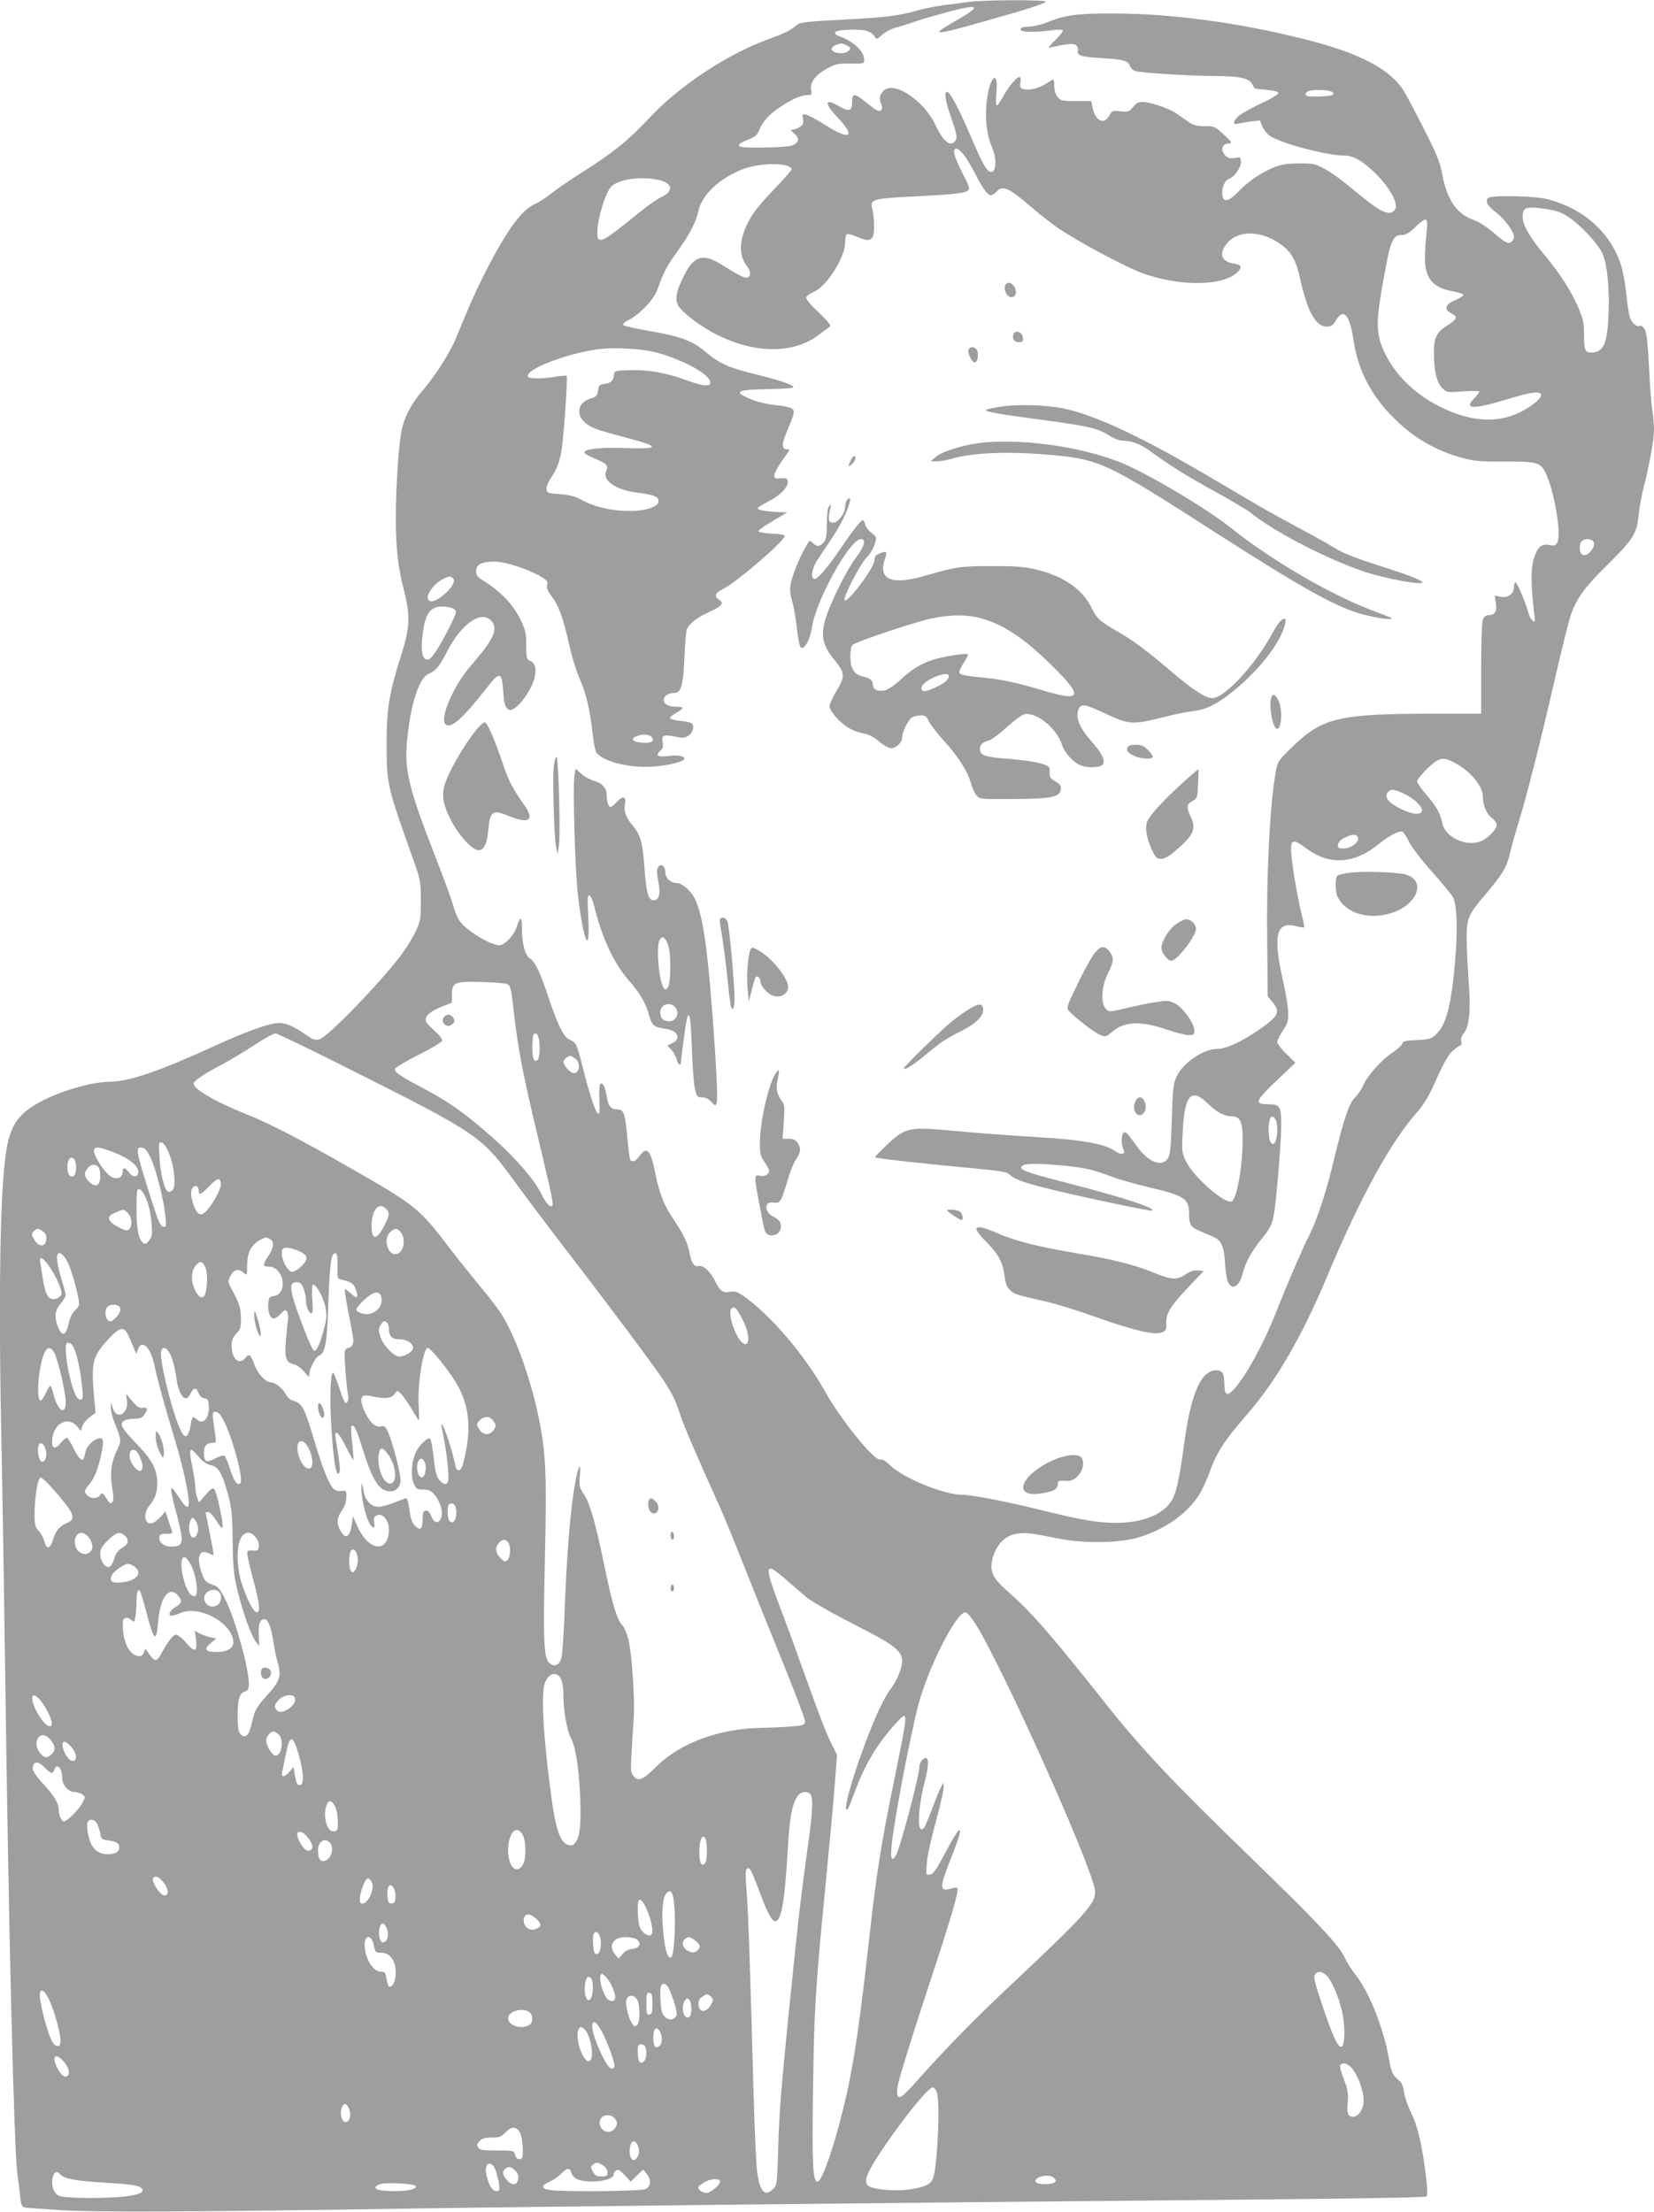 <?xml version="1.0" standalone="no"?>
<!DOCTYPE svg PUBLIC "-//W3C//DTD SVG 20010904//EN"
 "http://www.w3.org/TR/2001/REC-SVG-20010904/DTD/svg10.dtd">
<svg version="1.0" xmlns="http://www.w3.org/2000/svg"
 width="957pt" height="1280pt" viewBox="0 0 957 1280"
 preserveAspectRatio="xMidYMid meet">
<g transform="translate(0,1280) scale(0.1,-0.1)"
fill="#9e9e9e" stroke="none">
<path d="M5605 12789 c-33 -5 -98 -13 -145 -19 -47 -6 -114 -20 -150 -30 -111
-32 -187 -41 -438 -54 -220 -12 -244 -15 -265 -33 -29 -27 -70 -47 -159 -79
-240 -87 -520 -272 -694 -460 -114 -123 -208 -199 -384 -310 -68 -43 -149 -98
-178 -122 -30 -24 -74 -53 -97 -63 -76 -34 -156 -142 -276 -373 -62 -121 -94
-191 -179 -399 -37 -90 -123 -224 -199 -312 -63 -73 -107 -160 -120 -240 -16
-91 -31 -333 -31 -490 0 -173 13 -289 47 -420 38 -147 35 -219 -16 -377 -69
-217 -84 -308 -84 -508 0 -238 2 -247 149 -660 47 -131 49 -138 49 -250 0
-106 -2 -120 -29 -178 -16 -35 -52 -94 -80 -132 -123 -165 -431 -483 -479
-495 -21 -6 -37 -1 -68 21 -72 51 -122 74 -162 74 -58 0 -195 -49 -400 -144
-293 -134 -474 -196 -581 -196 -114 -1 -309 -60 -427 -130 -103 -61 -145 -123
-169 -247 -40 -214 -51 -844 -30 -1788 5 -253 14 -820 20 -1260 20 -1490 51
-2758 71 -2900 6 -38 13 -96 16 -128 5 -48 9 -58 27 -62 11 -2 111 -9 221 -16
210 -12 804 -9 2005 10 635 10 2847 34 4749 51 699 6 1128 13 1134 19 7 7 6
47 -2 113 -21 177 -49 298 -85 368 -18 36 -37 89 -41 118 -4 29 -14 58 -22 65
-45 37 -51 48 -67 135 -32 179 -113 381 -190 480 -25 31 -54 78 -66 104 -31
70 -161 208 -546 581 -446 432 -626 623 -827 876 -323 408 -439 541 -569 655
-98 85 -116 124 -93 204 23 77 73 127 138 136 54 8 82 5 237 -27 143 -29 341
-28 453 2 151 40 292 136 362 246 18 28 44 83 59 123 45 127 86 191 226 352
166 193 311 442 455 785 193 461 369 784 522 956 45 52 71 96 116 198 42 93
69 139 93 161 19 16 39 30 45 30 5 0 7 10 4 23 -4 15 1 32 16 50 31 40 39 127
27 292 -6 77 -11 187 -12 245 -1 125 7 145 108 263 97 115 123 157 140 229 8
36 31 118 51 184 53 174 124 455 209 824 41 179 84 352 96 385 31 90 81 159
204 280 156 154 177 186 187 294 5 47 19 122 30 166 31 115 59 272 59 329 0
27 -4 77 -10 110 -5 34 -14 148 -19 254 -8 148 -14 200 -26 218 -9 14 -20 22
-25 19 -17 -11 -48 14 -59 47 -6 18 -16 79 -21 136 -6 56 -19 130 -30 165 -58
186 -212 327 -420 383 -78 21 -331 26 -350 8 -19 -19 -3 -46 47 -84 48 -36
103 -111 103 -141 0 -9 -6 -22 -14 -28 -19 -16 -37 -6 -112 59 -33 28 -81 58
-109 68 -96 33 -153 116 -180 262 -13 71 -31 116 -107 265 -50 99 -102 197
-115 218 -83 131 -263 224 -598 306 -374 92 -749 142 -1075 143 -212 1 -290
-9 -385 -49 -33 -14 -82 -26 -110 -27 -37 -1 -50 -5 -50 -16 0 -17 76 -19 183
-5 42 5 62 4 62 -3 0 -6 -21 -31 -47 -57 -32 -31 -41 -45 -28 -41 88 22 137
27 151 15 9 -7 13 -21 11 -30 -8 -30 15 -38 134 -45 132 -8 156 -15 168 -48 7
-16 20 -26 44 -30 54 -10 321 -26 457 -26 133 -1 186 -13 204 -45 6 -11 12
-22 14 -25 2 -3 33 -7 70 -10 38 -3 67 -10 69 -17 3 -7 -35 -31 -93 -58 -54
-25 -112 -57 -131 -71 -39 -30 -45 -60 -10 -50 12 4 46 9 74 13 l53 6 15 -37
c9 -20 29 -45 47 -55 73 -45 327 -111 425 -111 49 0 97 -25 164 -87 97 -90
156 -195 129 -228 -33 -39 -85 -13 -244 121 -53 45 -124 97 -159 115 -58 32
-68 34 -152 33 -69 0 -103 -6 -143 -22 -78 -32 -150 -82 -207 -141 -57 -59
-88 -65 -93 -17 -5 37 15 84 39 91 30 10 69 64 69 97 0 29 -1 30 -35 24 -27
-5 -39 -2 -55 14 -32 32 -20 70 25 70 16 1 9 11 -33 50 -51 48 -56 50 -111 50
-46 0 -66 5 -95 25 -20 14 -52 36 -72 50 -41 28 -151 65 -194 65 -27 0 -35 -6
-67 -44 -10 -11 -26 -14 -60 -10 -46 5 -49 4 -65 -25 -30 -55 -80 -32 -96 45
l-8 39 -88 0 c-80 0 -89 2 -107 24 -11 14 -19 39 -19 62 0 21 -2 39 -5 39 -3
0 -22 -11 -43 -24 -42 -28 -100 -41 -132 -31 -18 6 -21 12 -16 36 3 15 2 30
-3 33 -12 8 -65 -53 -96 -111 -16 -29 -32 -53 -37 -53 -6 0 -7 30 -3 74 13
137 -38 97 -55 -43 -13 -98 -1 -204 30 -274 28 -62 25 -142 -5 -142 -25 0 -48
42 -120 210 -62 145 -115 247 -133 253 -22 7 -13 -55 24 -157 28 -80 33 -104
24 -121 -25 -46 -70 -14 -115 82 -70 151 -251 268 -307 198 -20 -25 -22 -38
-9 -74 7 -18 6 -27 -3 -35 -11 -9 -29 1 -82 44 -72 60 -84 59 -84 -3 0 -44
-20 -49 -73 -18 -88 52 -91 20 -7 -68 104 -109 67 -130 -72 -41 -47 30 -98 57
-112 61 -24 6 -26 4 -20 -24 5 -23 1 -33 -17 -46 -13 -9 -32 -16 -42 -16 -15
0 -14 -4 9 -23 32 -28 28 -52 -13 -69 -16 -6 -89 -11 -168 -12 -112 -1 -140 2
-140 13 0 7 23 22 51 32 41 15 55 27 65 52 22 55 59 95 128 141 69 45 118 66
157 66 20 0 22 4 17 33 -7 43 29 88 101 125 44 23 62 26 129 24 74 -1 77 0 77
21 0 52 -63 110 -153 141 -10 3 -17 12 -15 19 6 17 153 22 190 6 16 -6 33 -20
39 -31 10 -18 12 -17 44 11 19 17 54 35 77 41 24 6 77 23 118 37 41 14 125 38
185 54 187 49 198 36 44 -52 -151 -86 -133 -87 151 -7 256 72 370 108 370 119
0 11 -362 10 -445 -2z m-711 -249 c31 -12 33 -26 5 -41 -30 -16 -91 -3 -87 19
2 9 14 19 28 23 14 4 26 7 27 8 1 1 13 -3 27 -9z m2821 -280 c0 -12 -16 -16
-69 -18 -84 -4 -104 2 -86 24 18 21 155 16 155 -6z m-2134 -362 c17 -24 42
-65 56 -93 43 -86 77 -135 94 -135 9 0 24 9 34 20 37 41 70 25 210 -95 50 -43
126 -102 170 -130 121 -79 375 -213 465 -246 212 -77 463 -76 547 3 33 31 28
45 -16 52 -71 11 -89 52 -49 108 60 86 196 89 313 8 64 -44 94 -94 116 -197
42 -192 91 -283 154 -283 27 0 37 6 54 35 43 74 80 35 101 -105 24 -169 93
-311 214 -438 121 -128 258 -210 421 -253 67 -18 106 -21 240 -20 183 1 207
-5 235 -60 51 -98 96 -360 71 -408 -10 -18 -17 -21 -47 -15 -46 9 -70 -13 -91
-85 -16 -56 -15 -149 3 -306 7 -54 6 -59 -8 -47 -9 7 -19 25 -23 40 -13 54
-67 182 -76 182 -5 0 -9 -11 -9 -25 0 -41 -34 -67 -76 -59 l-36 7 7 -42 c8
-48 -5 -71 -41 -71 -17 0 -28 -8 -34 -26 -6 -14 -10 -140 -10 -285 l0 -259
-272 0 c-559 -1 -647 -22 -829 -200 -73 -72 -77 -77 -88 -140 -34 -193 -54
-582 -49 -981 l3 -315 28 -33 c47 -57 35 -82 -77 -159 -102 -71 -191 -112
-244 -112 -77 0 -195 -79 -232 -156 -21 -42 -24 -67 -30 -249 -5 -167 -9 -207
-23 -229 -34 -51 -110 -23 -174 64 -61 84 -69 93 -81 86 -15 -9 -16 -71 -2
-97 16 -29 -13 -35 -47 -11 -60 43 -188 66 -458 82 -190 12 -313 21 -537 41
-194 17 -224 10 -323 -83 -42 -39 -74 -73 -71 -75 6 -7 277 -37 547 -62 183
-17 214 -22 233 -40 27 -26 80 -45 226 -81 171 -43 592 -132 597 -126 16 16
-157 73 -461 152 -253 65 -300 81 -297 99 3 20 59 25 181 15 167 -13 224 -25
328 -64 48 -19 150 -48 227 -66 208 -49 235 -66 235 -155 0 -61 10 -78 62 -99
24 -10 57 -24 75 -32 48 -20 64 -52 70 -141 2 -43 9 -92 14 -110 20 -64 68
-46 88 34 16 64 53 133 105 196 55 68 64 85 76 146 14 74 40 382 43 504 2 125
-5 137 -80 137 -77 0 -69 21 53 136 l109 104 -52 51 c-29 28 -53 59 -53 69 0
9 15 39 32 65 29 43 33 57 31 110 -1 33 -14 111 -28 173 -61 267 -42 351 71
323 26 -7 48 -10 50 -8 2 2 -5 37 -15 78 -26 101 -61 316 -61 373 0 59 16 60
89 6 131 -98 275 -91 415 23 64 52 120 81 141 74 6 -3 24 -29 38 -59 14 -29
73 -106 131 -171 58 -64 113 -132 123 -149 23 -45 28 -185 13 -361 -22 -263
-51 -375 -111 -433 -27 -26 -38 -29 -111 -33 -67 -3 -81 -6 -85 -21 -3 -10
-27 -32 -53 -49 -63 -41 -147 -134 -172 -191 -11 -25 -33 -57 -48 -71 -33 -31
-65 -125 -119 -349 -46 -193 -99 -357 -146 -449 -44 -88 -121 -267 -184 -426
-78 -200 -183 -392 -255 -468 -38 -40 -51 -31 -52 37 -1 59 -11 76 -47 76 -85
1 -144 -129 -182 -400 -27 -203 -46 -294 -67 -338 -43 -90 -166 -144 -328
-145 -109 0 -202 16 -455 79 -188 46 -385 84 -440 84 -103 0 -338 96 -413 169
-27 26 -47 38 -57 34 -33 -12 -227 226 -321 394 -121 217 -324 452 -478 557
-31 21 -46 25 -73 20 -41 -8 -57 4 -88 67 -28 54 -67 89 -93 82 -25 -6 -40 15
-52 75 -11 60 -34 107 -95 199 -55 81 -80 147 -105 271 -26 128 -48 151 -90
92 -21 -30 -44 -38 -54 -21 -3 5 -10 61 -16 124 -13 145 -20 167 -59 167 -37
0 -52 19 -62 82 -9 53 -23 78 -36 64 -5 -4 -7 -47 -5 -94 2 -76 1 -85 -12 -72
-15 16 -51 129 -86 270 -29 120 -39 141 -72 152 -34 12 -69 81 -122 239 -49
149 -79 212 -109 232 -30 19 -47 85 -47 179 0 66 -10 68 -30 5 -15 -49 -70
-107 -101 -107 -54 1 -188 83 -230 141 -12 17 -28 56 -36 86 -8 31 -51 149
-95 262 -172 441 -192 528 -169 730 23 196 69 329 120 351 41 16 64 44 107
128 81 160 195 241 254 182 43 -43 22 -100 -84 -225 -80 -94 -103 -128 -146
-216 -42 -87 -53 -155 -26 -165 36 -14 100 46 235 219 75 96 86 91 94 -41 2
-42 9 -68 20 -80 16 -15 19 -15 45 0 38 23 99 114 113 169 15 56 7 91 -23 104
-21 9 -23 16 -23 91 0 72 -4 87 -37 155 -40 81 -114 158 -204 214 -41 25 -49
35 -49 60 0 38 32 55 105 55 62 0 191 -41 265 -84 40 -24 46 -31 41 -52 -5
-17 3 -35 28 -68 40 -52 66 -127 101 -284 14 -63 40 -148 59 -190 37 -82 60
-182 76 -326 5 -48 15 -95 22 -103 42 -51 186 -87 318 -80 91 5 190 30 190 47
0 15 -39 22 -94 15 -60 -8 -76 3 -46 30 16 14 19 26 14 50 -7 40 5 46 73 32
43 -9 55 -8 77 6 27 18 36 60 15 73 -7 4 -37 10 -68 13 -31 3 -56 11 -55 16 0
6 17 19 37 30 46 25 47 35 1 35 -45 0 -74 15 -74 40 0 21 28 40 59 40 42 0 54
40 61 204 4 84 10 159 15 167 21 36 56 63 121 94 83 38 96 53 66 73 -33 22
-27 39 26 66 80 42 352 276 352 304 0 7 -26 12 -75 14 -41 2 -76 8 -77 13 -1
6 36 33 83 60 l84 50 -55 2 c-80 4 -121 13 -115 24 4 5 33 23 64 39 66 33 113
83 109 114 -3 18 -9 21 -40 18 -32 -3 -38 0 -38 15 0 17 28 65 76 131 16 21
15 22 -5 22 -26 0 -28 31 -6 84 52 124 55 135 40 149 -7 8 -44 17 -82 21 -74
7 -143 25 -193 51 -60 31 -33 40 128 43 84 1 152 6 152 11 0 14 -72 39 -218
75 -157 38 -213 64 -294 133 -72 61 -141 87 -323 118 -75 13 -142 28 -147 33
-7 7 4 18 33 32 63 33 144 119 164 177 34 97 51 130 111 213 74 103 111 173
125 239 20 94 122 190 257 242 102 40 282 38 282 -2 0 -5 -49 -60 -109 -123
-83 -87 -117 -131 -145 -187 -50 -102 -52 -187 -5 -248 23 -28 25 -60 4 -67
-14 -6 -45 9 -159 80 -99 60 -151 44 -205 -63 -46 -89 -56 -134 -41 -171 17
-42 132 -130 234 -180 219 -108 441 -107 583 2 32 23 62 46 67 50 6 4 -23 38
-67 80 -51 48 -76 79 -72 88 3 8 23 22 44 31 74 31 181 200 181 286 0 23 4 45
10 48 5 3 31 -3 56 -14 59 -26 80 -26 94 0 12 21 9 120 -5 171 -11 42 19 50
205 59 256 13 327 20 347 34 17 13 15 18 -30 107 -49 96 -59 138 -32 138 8 0
29 -19 46 -42z m-1771 -139 c83 -18 90 -65 16 -100 -24 -11 -80 -50 -125 -87
-161 -131 -206 -162 -226 -160 -18 3 -20 10 -18 58 2 69 46 211 76 246 40 46
168 66 277 43z m5143 -170 c55 -8 84 -19 124 -46 70 -47 171 -156 195 -210 27
-62 41 -199 35 -349 -7 -176 -29 -224 -101 -224 -35 0 -41 14 -41 105 0 67 -6
92 -32 153 -43 100 -108 200 -197 307 -84 100 -126 173 -126 220 0 57 19 63
143 44z m-699 -136 c-5 -43 -9 -109 -9 -148 0 -115 45 -169 156 -190 35 -6 64
-15 66 -21 2 -5 -19 -19 -47 -31 -60 -25 -67 -54 -20 -78 37 -19 31 -32 -28
-70 -63 -40 -77 -71 -75 -170 1 -100 17 -160 49 -192 25 -25 28 -25 120 -18
52 4 94 3 94 -1 0 -4 -14 -23 -32 -41 -62 -64 0 -63 215 3 117 35 161 41 173
23 11 -18 -47 -68 -122 -105 -129 -64 -282 -55 -449 26 -153 73 -269 185 -333
318 -48 102 -52 165 -18 362 50 291 61 320 118 320 21 0 43 13 76 45 69 65 77
61 66 -32z m-4477 -688 c148 -34 325 -126 331 -172 3 -20 -1 -23 -27 -23 -16
0 -66 13 -110 30 -116 43 -221 61 -326 58 -89 -3 -90 -3 -93 -30 -4 -33 -18
-45 -57 -50 -26 -3 -31 -8 -35 -38 -4 -31 -10 -37 -47 -48 -76 -24 -83 -103
-13 -149 34 -24 46 -28 253 -84 168 -45 159 -59 -35 -52 -152 5 -244 -5 -236
-28 2 -6 30 -21 62 -34 68 -28 78 -39 63 -72 -24 -53 57 -109 180 -124 97 -12
123 -23 123 -49 0 -15 -11 -26 -36 -36 -95 -40 -290 -21 -399 38 -47 26 -76
34 -135 38 -69 5 -75 7 -78 29 -2 15 10 43 32 75 24 36 40 75 51 126 15 72 42
446 33 455 -2 3 -31 0 -64 -5 -76 -13 -151 -13 -159 0 -24 39 226 137 413 160
83 10 227 3 309 -15z m5441 -1097 c23 -29 -37 -100 -65 -76 -16 13 -17 60 -1
76 16 16 53 15 66 0z m-6602 -257 c-19 -35 -90 -91 -116 -91 -60 0 -4 101 75
135 25 11 32 11 43 1 12 -11 11 -19 -2 -45z m10 -135 c18 -14 18 -17 -19 -93
-55 -110 -104 -190 -123 -197 -43 -17 -55 52 -33 181 16 90 45 123 108 123 26
0 56 -6 67 -14z m1144 -741 c20 -24 -1 -37 -55 -33 -53 3 -70 23 -33 37 36 15
74 13 88 -4z m4657 -155 c88 -50 153 -132 153 -192 0 -48 21 -98 50 -120 17
-12 30 -31 30 -43 0 -25 -54 -79 -93 -94 -86 -33 -207 25 -222 106 -10 54 -36
100 -94 166 -28 32 -51 66 -51 75 0 18 79 101 115 120 32 18 56 14 112 -18z
m-302 -174 c60 -28 110 -78 102 -100 -10 -25 -58 -19 -126 15 -68 34 -93 67
-71 94 17 21 36 19 95 -9z m-268 -253 c10 -25 -40 -63 -83 -63 -31 0 -35 3
-32 23 2 13 16 29 38 39 44 22 69 23 77 1z m-4925 -847 c23 -10 25 -19 43
-181 23 -198 56 -368 135 -695 78 -326 94 -399 86 -407 -13 -13 -35 10 -64 68
-42 85 -148 207 -281 325 -155 137 -248 204 -391 280 -157 84 -181 101 -173
120 3 8 64 44 135 80 71 35 132 72 135 80 4 11 -11 31 -47 63 -42 38 -51 51
-46 68 8 25 38 46 103 72 l48 19 0 48 c0 69 17 76 175 71 69 -2 133 -7 142
-11z m-874 -511 c697 -350 732 -374 909 -618 65 -89 192 -259 283 -377 237
-307 518 -682 577 -770 64 -96 79 -126 108 -215 22 -67 88 -221 225 -525 29
-63 87 -206 131 -317 43 -110 144 -362 224 -558 80 -196 145 -366 143 -378 -3
-20 -11 -23 -78 -28 -41 -4 -118 -7 -171 -8 -243 -3 -471 -86 -608 -221 -82
-81 -107 -92 -134 -59 -18 22 -19 34 -13 129 3 58 9 153 13 211 6 117 -10 362
-31 452 -8 32 -23 68 -35 81 -31 33 -57 118 -102 335 -54 261 -86 374 -121
424 -26 39 -28 47 -23 107 8 92 -10 57 -30 -56 -25 -153 -44 -378 -56 -674 -5
-157 -15 -302 -20 -322 -12 -46 -42 -59 -72 -30 -31 32 -35 128 -24 612 11
481 6 605 -38 815 -47 224 -136 471 -217 595 -19 30 -73 100 -119 155 -46 55
-127 156 -179 224 -174 229 -195 246 -575 463 -279 160 -472 260 -595 308
-178 71 -310 147 -310 179 0 15 55 53 155 106 50 26 137 78 195 116 58 38 113
69 123 69 10 0 220 -101 465 -225z m1057 203 c11 -32 9 -118 -3 -130 -21 -21
-32 4 -32 71 0 37 3 71 7 74 12 12 22 7 28 -15z m213 -124 c33 -23 27 -84 -8
-84 -20 0 -60 44 -60 66 0 11 26 33 40 34 3 0 16 -7 28 -16z m3660 -260 c50
-49 96 -74 137 -74 50 0 65 -30 65 -132 0 -156 -33 -341 -62 -360 -36 -21
-220 138 -264 228 -26 53 -27 60 -21 172 10 216 49 260 145 166z m392 -93 c20
-38 9 -141 -15 -141 -15 0 -25 31 -25 80 0 71 19 100 40 61z m-6402 -196 c32
-77 42 -195 19 -214 -9 -7 -20 -10 -26 -7 -20 13 -43 105 -48 195 -5 86 -5 93
12 89 12 -2 28 -25 43 -63z m-346 16 c102 -35 168 -83 168 -123 0 -31 -31 -34
-52 -5 -23 31 -38 35 -38 9 0 -47 -49 -55 -89 -14 -38 38 -84 119 -77 137 7
20 22 19 88 -4z m239 -40 c31 -64 77 -246 86 -338 6 -60 5 -65 -13 -62 -14 3
-27 29 -53 109 -109 342 -111 354 -67 348 14 -2 29 -20 47 -57z m-437 -17 c12
-32 6 -84 -10 -91 -20 -7 -34 13 -34 49 0 36 9 58 25 58 7 0 16 -7 19 -16z
m134 -36 c13 -13 16 -66 6 -92 -9 -24 -40 -19 -63 10 -25 32 -26 43 -5 72 17
24 43 29 62 10z m710 -95 c4 -26 -36 -105 -76 -152 -34 -41 -56 -37 -76 11
-22 54 -26 94 -12 113 15 21 36 12 36 -16 0 -28 11 -24 60 26 47 48 63 52 68
18z m-429 -98 c14 -35 25 -90 28 -135 5 -65 3 -78 -15 -100 -17 -21 -22 -22
-36 -11 -25 21 -36 79 -36 199 0 103 2 113 17 110 11 -2 27 -26 42 -63z m1385
-51 c22 -21 20 -36 -8 -92 -46 -91 -76 -93 -76 -6 0 93 42 141 84 98z m-1494
-24 c30 -30 25 -100 -8 -100 -8 0 -35 11 -59 25 -55 33 -56 57 -5 78 48 21 48
21 72 -3z m-492 -106 c17 -12 22 -24 20 -47 -4 -45 -44 -45 -70 -1 -17 29 -17
33 -3 48 20 20 25 20 53 0z m2066 0 c36 -36 26 -116 -16 -130 -54 -17 -85 90
-38 128 27 22 34 22 54 2z m-753 -44 c27 -15 24 -50 -10 -101 -32 -47 -32 -59
3 -59 88 0 116 -155 31 -170 -27 -5 -30 -9 -33 -47 -3 -47 11 -83 33 -83 8 0
26 12 40 28 22 23 27 25 36 12 5 -8 8 -31 5 -50 -3 -19 -8 -74 -12 -121 -8
-99 1 -124 46 -134 17 -4 43 -22 60 -43 27 -33 30 -34 30 -14 0 30 35 98 55
106 37 14 48 73 55 311 8 225 17 291 43 282 8 -3 11 -26 10 -75 -2 -71 -2 -72
25 -78 54 -11 70 -23 82 -59 16 -48 6 -55 -30 -20 -16 16 -32 26 -35 24 -2 -3
6 -59 19 -125 34 -172 35 -177 25 -196 -5 -10 -16 -18 -24 -18 -7 0 -16 -9
-20 -19 -5 -18 11 -231 20 -258 5 -16 -4 -43 -15 -43 -5 0 -21 37 -35 83 -15
45 -31 86 -35 91 -15 16 -23 -106 -16 -253 12 -243 32 -370 51 -319 4 9 -1 57
-9 107 -9 50 -16 98 -16 106 0 34 22 10 61 -66 22 -45 42 -79 44 -78 2 2 -2
46 -7 97 -6 51 -8 95 -5 98 14 14 29 -14 63 -124 59 -191 98 -252 161 -252 24
0 37 7 49 25 14 22 15 33 5 88 -16 79 -48 192 -68 235 -13 27 -20 32 -38 28
-30 -8 -61 18 -90 74 -28 55 -32 95 -11 103 7 3 31 1 52 -4 69 -16 110 -11
127 14 14 22 15 22 35 3 12 -10 39 -49 62 -87 22 -38 42 -69 44 -69 2 0 1 42
-2 94 -6 120 27 326 53 326 16 0 116 -123 162 -199 82 -135 94 -277 42 -473
-12 -45 -36 -50 -44 -10 -20 97 -71 249 -81 240 -1 -2 4 -34 12 -71 19 -94 34
-230 27 -256 -7 -28 -30 -24 -55 9 -13 18 -22 56 -29 125 -6 55 -15 104 -20
109 -12 13 -67 -40 -85 -83 -24 -56 -28 -132 -11 -174 15 -34 19 -37 56 -37
31 0 44 -6 65 -30 36 -43 52 -103 38 -135 -16 -35 -39 -31 -57 11 -10 25 -20
34 -32 32 -14 -3 -18 -14 -18 -52 0 -56 -14 -67 -44 -35 -20 22 -24 35 -36
117 -4 23 -10 42 -14 42 -4 0 -35 -11 -69 -25 -34 -14 -75 -25 -92 -25 -41 0
-77 37 -85 86 -10 59 -13 63 -14 19 -1 -48 23 -155 44 -195 20 -39 39 -39 30
-1 -5 24 -2 32 14 41 33 17 71 -26 71 -80 0 -139 -115 -130 -181 15 l-27 60
-8 -55 c-10 -62 -33 -77 -58 -38 -30 46 -30 80 0 123 18 26 28 54 28 80 1 39
0 40 -29 37 -20 -2 -37 3 -48 15 -27 31 -63 123 -110 282 -53 178 -70 212
-115 223 -20 5 -37 19 -47 37 -18 35 -61 71 -86 71 -30 0 -77 48 -95 98 -24
65 -32 71 -54 44 -37 -45 -80 -6 -80 72 0 30 7 47 28 69 24 25 27 36 26 90 -1
60 -8 82 -56 171 -20 36 -20 40 -5 72 19 38 48 45 79 17 17 -15 18 -14 18 43
0 81 27 128 90 156 21 9 19 9 41 -2z m159 -66 c62 -25 69 -47 27 -89 -19 -19
-44 -35 -56 -35 -34 0 -79 109 -54 133 11 11 40 8 83 -9z m-1333 -59 c21 -38
54 -148 68 -226 6 -31 3 -40 -20 -61 -17 -16 -31 -44 -38 -79 -16 -69 -38 -76
-61 -19 -23 59 -20 92 14 135 17 21 30 43 30 50 0 6 -11 49 -25 95 -30 101
-33 153 -8 148 10 -2 27 -21 40 -43z m-107 -26 c44 -62 82 -147 75 -169 -4
-11 -17 -23 -31 -26 -41 -10 -60 17 -74 104 -7 42 -15 89 -17 105 -8 39 12 34
47 -14z m907 -10 c13 -25 15 -93 4 -144 -9 -45 -36 -43 -60 4 -27 53 -27 111
0 145 24 31 39 30 56 -5z m569 -124 c7 -19 14 -48 14 -64 0 -39 16 -81 31 -81
9 0 10 22 6 80 -4 45 -2 82 3 85 15 10 60 -68 72 -126 9 -46 9 -66 -5 -120
-22 -88 -45 -141 -60 -136 -7 2 -35 64 -63 138 -81 215 -87 259 -37 259 18 0
28 -9 39 -35z m450 -52 c15 -57 -46 -111 -107 -95 -18 4 -35 14 -37 21 -2 7
17 32 43 57 56 52 91 58 101 17z m-1512 -59 c7 -18 -4 -42 -33 -68 -17 -15
-23 -16 -36 -6 -18 15 -20 61 -3 78 17 17 65 15 72 -4z m3606 -77 c42 -84 38
-163 -6 -126 -41 34 -84 169 -63 195 17 20 32 4 69 -69z m-2050 -44 c0 -44 17
-63 58 -63 44 0 82 -23 82 -50 0 -22 -46 -50 -81 -50 -31 0 -95 68 -109 117
-11 37 -11 45 4 68 14 21 20 24 32 14 8 -6 14 -22 14 -36z m-1521 -17 c6 -7
22 -40 35 -72 l24 -59 11 28 c7 18 17 27 27 25 31 -6 55 -53 73 -143 10 -50
44 -173 74 -275 64 -212 94 -325 111 -425 20 -116 5 -125 -54 -32 -51 79 -52
59 -5 -117 41 -158 37 -176 -36 -176 -40 0 -73 27 -67 57 3 14 12 18 41 17 24
-1 37 3 34 10 -2 6 -12 35 -22 65 l-18 55 -22 -26 c-12 -14 -32 -31 -44 -38
-51 -27 -70 46 -26 98 32 39 45 74 45 126 0 79 -27 134 -110 220 -96 100 -110
124 -84 143 10 7 37 13 60 13 33 0 46 5 58 22 23 32 20 46 -7 41 -19 -4 -33 5
-62 39 l-37 43 6 -35 c13 -79 -56 -122 -81 -50 l-12 35 0 -30 c0 -16 7 -48 15
-70 49 -126 48 -119 21 -177 -34 -71 -41 -131 -28 -218 9 -55 9 -76 0 -84 -8
-8 -14 -6 -23 7 -31 50 -35 53 -47 35 -13 -22 -52 -23 -73 -2 -21 21 -20 27 8
61 32 37 54 93 72 178 17 81 13 99 -18 90 -35 -11 -66 -44 -74 -79 -3 -17 -8
-34 -10 -38 -10 -17 -33 7 -59 62 -16 33 -33 60 -39 60 -5 0 -21 -14 -36 -32
-35 -42 -54 -31 -47 29 10 88 93 128 143 69 l23 -27 7 26 c3 14 22 38 42 53
l35 26 -9 96 c-17 198 -9 231 84 331 54 59 80 71 101 45z m-312 -78 c20 -26
42 -111 54 -208 13 -102 11 -117 -15 -107 -40 16 -101 327 -64 327 9 0 20 -6
25 -12z m-102 -48 c22 -43 65 -228 65 -282 0 -84 -46 -54 -71 45 -6 26 -14 47
-18 47 -4 0 -15 -19 -26 -42 -11 -24 -24 -43 -30 -43 -27 0 -13 192 19 269 18
44 40 46 61 6z m673 -14 c12 -24 25 -78 31 -120 13 -111 55 -162 83 -102 16
37 35 39 46 6 7 -18 19 -30 34 -32 18 -2 24 -10 26 -39 6 -71 -31 -118 -67
-85 -25 23 -29 21 -36 -21 -16 -90 -35 -98 -66 -26 -51 119 -120 410 -106 446
11 30 34 18 55 -27z m299 -363 c54 -96 125 -355 104 -376 -17 -17 -36 8 -61
85 -12 37 -26 71 -32 74 -6 4 -31 -4 -55 -17 -50 -27 -63 -20 -63 37 0 36 16
54 48 54 23 0 24 2 18 43 -20 134 -20 137 1 137 12 0 27 -14 40 -37z m1569
-18 c15 -23 15 -27 0 -51 -23 -33 -64 -30 -85 8 -14 24 -14 28 3 47 26 29 62
27 82 -4z m-1081 -138 c39 -60 44 -142 8 -135 -52 10 -88 158 -39 158 9 0 22
-10 31 -23z m-1512 -21 c12 -37 1 -78 -21 -74 -18 3 -29 65 -18 95 9 21 28 11
39 -21z m1985 -36 c47 -70 52 -165 8 -165 -42 0 -80 109 -62 180 8 33 24 28
54 -15z m-1437 -16 c32 -71 2 -105 -40 -45 -28 39 -28 91 0 91 14 0 26 -13 40
-46z m339 5 c23 -27 47 -43 70 -48 44 -9 65 -45 98 -165 22 -79 26 -115 28
-271 2 -154 6 -196 27 -285 31 -127 80 -266 107 -300 l20 -25 -3 68 c-2 65 7
86 35 87 18 0 38 -51 48 -119 6 -41 17 -99 26 -128 24 -81 14 -112 -61 -194
-43 -46 -68 -84 -75 -110 -5 -21 -15 -57 -21 -80 -12 -46 -33 -59 -57 -35 -12
12 -16 36 -17 99 0 103 9 135 40 147 21 8 25 16 25 47 0 86 -78 370 -132 478
-35 72 -47 86 -90 99 -26 9 -35 20 -50 61 -34 94 -15 145 42 115 12 -7 23 -10
25 -8 2 2 -7 57 -21 123 -13 66 -24 121 -24 123 0 1 7 2 15 2 9 0 30 -23 48
-52 25 -40 33 -47 35 -32 4 28 -36 206 -49 218 -7 8 -22 -2 -49 -34 l-39 -45
-10 28 c-6 16 -11 45 -11 65 -1 20 -7 66 -15 102 -16 73 -19 110 -7 110 4 0
23 -18 42 -41z m1311 -42 c8 -31 -4 -77 -20 -77 -19 0 -33 42 -26 77 8 42 35
42 46 0z m-2154 -144 c125 -143 137 -172 81 -196 -44 -19 -67 -47 -82 -99 -16
-52 -37 -56 -49 -8 -5 19 -19 46 -33 61 -21 22 -24 35 -24 98 0 96 19 211 35
211 7 0 40 -30 72 -67z m2327 -99 c14 -37 3 -94 -19 -94 -7 0 -16 7 -19 16 -8
21 -8 79 1 87 11 12 31 7 37 -9z m-1489 -119 c7 -33 -15 -73 -33 -61 -17 10
-24 60 -12 91 9 25 13 27 25 14 8 -8 17 -28 20 -44z m-640 -52 c25 -25 36 -62
25 -82 -23 -44 -83 -25 -95 28 -13 58 32 92 70 54z m217 0 c27 -24 22 -49 -15
-70 -23 -14 -37 -32 -46 -62 -6 -23 -19 -45 -28 -48 -23 -9 -53 33 -53 74 0
29 9 44 44 79 47 47 69 53 98 27z m758 -10 c12 -15 20 -38 18 -52 -3 -23 -7
-26 -37 -24 -33 1 -33 1 -28 -35 4 -21 20 -89 37 -152 34 -130 37 -170 15
-170 -18 0 -56 73 -86 166 -29 88 -32 213 -6 262 22 41 57 43 87 5z m1460 -28
c17 -21 14 -85 -4 -103 -12 -13 -18 -11 -40 11 -30 30 -33 62 -9 89 20 22 36
23 53 3z m-870 -105 c0 -20 -7 -45 -15 -56 -13 -16 -16 -17 -25 -4 -14 21 -12
104 2 118 18 18 38 -12 38 -58z m-961 -35 c27 -57 40 -158 22 -170 -21 -12
-48 23 -65 84 -37 131 -7 190 43 86z m-331 -1 c50 -35 13 -82 -71 -91 -59 -6
-73 3 -62 37 7 23 72 70 95 70 9 0 26 -7 38 -16z m3777 -81 c43 -38 92 -80
109 -94 36 -30 151 -95 354 -199 154 -79 202 -119 202 -170 0 -44 -31 -119
-72 -171 -19 -26 -57 -98 -83 -160 -108 -254 -203 -570 -159 -527 3 3 20 46
38 94 40 108 75 178 131 264 46 70 141 180 156 180 16 0 10 -41 -55 -361 -80
-390 -106 -556 -151 -964 -63 -561 -99 -780 -175 -1060 -51 -184 -99 -310
-120 -310 -27 0 -32 100 -26 510 6 482 14 609 71 1191 24 248 50 522 56 610
l12 159 -27 54 c-34 65 -75 173 -171 441 -40 113 -92 255 -115 315 -115 302
-113 317 25 198z m-3712 -168 c47 -184 62 -198 72 -70 12 142 62 209 114 153
27 -29 24 -47 -14 -68 -32 -18 -46 -50 -22 -50 8 0 32 7 53 16 112 47 304 -62
304 -172 0 -32 -38 -54 -94 -54 -69 0 -80 15 -37 51 l33 27 -34 7 c-18 4 -46
14 -62 22 l-29 15 7 -50 c9 -71 -8 -77 -57 -19 -21 26 -48 47 -58 47 -18 0
-44 -34 -92 -120 -20 -37 -34 -35 -65 10 -21 32 -23 33 -28 13 -8 -28 -25 -34
-55 -20 -36 19 -61 71 -67 142 -4 54 -2 66 12 71 10 4 25 -1 35 -10 17 -16 19
-15 25 21 3 21 6 61 6 89 0 50 8 71 20 57 4 -5 18 -53 33 -108z m426 101 c21
-25 9 -69 -21 -80 -50 -17 -89 42 -52 78 19 20 58 21 73 2z m4372 -178 c152
-238 670 -1391 694 -1544 12 -72 -44 -135 -480 -545 -227 -213 -391 -382 -575
-589 -77 -86 -96 -88 -87 -6 3 28 77 270 165 537 150 454 193 601 181 614 -3
2 -19 1 -35 -4 -67 -19 -69 3 -10 154 25 62 49 129 55 149 19 71 -12 33 -79
-95 -53 -100 -70 -125 -89 -127 -24 -4 -24 -3 -18 70 3 40 27 147 52 237 25
91 45 179 45 195 l-1 31 -14 -26 c-8 -14 -31 -70 -51 -125 -20 -54 -42 -105
-49 -113 -40 -42 -37 103 6 271 21 84 24 124 10 133 -14 8 -41 -23 -41 -46 0
-53 -113 -480 -137 -518 -28 -44 -34 -9 -18 110 27 194 103 582 146 754 56
218 221 545 275 545 8 0 33 -28 55 -62z m-2391 -334 c6 -14 10 -52 10 -85 0
-87 19 -198 42 -243 28 -55 47 -167 54 -331 8 -162 0 -245 -26 -277 -15 -19
-22 -21 -46 -13 -43 15 -69 92 -93 270 -45 329 -61 585 -41 657 20 70 78 82
100 22z m-3014 -116 c30 -37 63 -104 64 -130 0 -29 -27 -21 -54 15 -73 95 -82
199 -10 115z m1470 17 c15 -39 -69 -101 -101 -75 -21 18 -19 37 10 65 28 29
82 34 91 10z m-94 -212 c32 -28 18 -123 -17 -123 -19 0 -55 57 -55 87 0 23 24
53 42 53 6 0 20 -7 30 -17z m-1325 -25 c33 -36 37 -64 14 -87 -28 -28 -45 -26
-70 5 -50 64 3 140 56 82z m1441 -91 c30 -104 33 -177 7 -177 -17 0 -20 7 -30
65 l-7 40 -23 -28 c-29 -33 -49 -35 -43 -4 3 12 11 51 18 87 26 135 43 138 78
17z m-1314 42 c31 -37 35 -79 7 -79 -22 0 -49 38 -58 80 -8 41 17 40 51 -1z
m-154 -119 c33 -35 46 -38 55 -10 13 41 45 7 45 -48 0 -41 35 -82 69 -82 15 0
36 -6 47 -14 19 -14 19 -15 0 -51 -20 -37 -88 -105 -106 -105 -14 0 -30 35
-30 65 0 39 -26 83 -91 153 -37 39 -59 72 -59 86 0 46 30 49 70 6z m4428 -152
c18 -18 15 -100 -13 -296 -41 -297 -53 -397 -111 -967 -42 -413 -57 -606 -61
-774 -6 -218 -7 -225 -29 -248 -48 -48 -77 -18 -93 97 -6 41 -15 248 -21 460
-18 669 -30 1041 -40 1164 -7 80 -7 123 0 130 16 16 25 0 68 -114 54 -145 79
-192 100 -188 34 7 54 125 71 433 10 168 24 243 55 290 18 27 54 33 74 13z
m-2748 -74 c8 -16 14 -54 15 -84 0 -50 -2 -55 -23 -58 -40 -6 -66 90 -42 153
12 32 30 28 50 -11z m-1379 -96 c7 -13 15 -39 19 -58 5 -32 9 -35 45 -40 49
-7 65 -16 65 -39 0 -28 -21 -41 -68 -41 -59 0 -96 36 -111 111 -7 31 -9 63 -5
72 9 24 41 21 55 -5z m2464 -68 c18 -34 20 -128 4 -164 -22 -47 -61 -44 -78 6
-26 75 -3 188 39 188 11 0 26 -12 35 -30z m-1260 4 c49 -49 56 -94 16 -94 -21
0 -61 63 -61 95 0 20 24 19 45 -1z m2319 -30 c3 -9 6 -37 6 -64 0 -58 -7 -80
-26 -80 -14 0 -20 40 -16 105 4 54 22 74 36 39z m-2174 -19 c28 -34 1 -105
-40 -105 -21 0 -30 20 -30 64 0 51 41 75 70 41z m-966 -226 c34 -40 35 -82 4
-77 -24 3 -73 82 -62 99 10 17 33 9 58 -22z m1207 0 c22 -42 -30 -143 -64
-122 -20 12 19 143 43 143 5 0 14 -10 21 -21z m129 -39 c6 -12 10 -35 8 -53
-2 -24 -8 -32 -23 -32 -16 0 -21 8 -23 39 -5 63 15 88 38 46z m1623 -118 c7
-112 -4 -274 -20 -279 -20 -7 -33 33 -45 139 -12 115 -5 210 19 233 27 27 40
1 46 -93z m-143 -50 c20 -63 19 -102 -1 -102 -23 0 -48 22 -58 51 -12 36 -15
142 -4 153 13 13 42 -34 63 -102z m-656 -7 c32 -30 30 -46 -7 -59 -32 -12 -67
14 -67 49 0 43 34 48 74 10z m-864 -60 c12 -38 0 -75 -25 -75 -17 0 -28 49
-19 84 9 36 30 32 44 -9z m1231 -42 c14 -39 2 -105 -19 -101 -13 2 -18 16 -20
52 -2 27 -1 55 2 62 9 22 26 16 37 -13z m-1308 -51 c8 -40 10 -42 42 -42 60 0
95 -63 82 -147 -6 -35 -23 -56 -38 -48 -3 3 -9 23 -13 45 -5 34 -10 40 -32 40
-47 0 -94 79 -94 157 0 61 41 57 53 -5z m1521 35 c30 -22 16 -52 -24 -55 -23
-2 -43 -12 -58 -30 l-23 -27 -19 24 c-43 51 -14 101 60 101 25 0 54 -6 64 -13z
m343 -11 c23 -20 26 -28 17 -43 -15 -25 -40 -28 -69 -9 -27 18 -32 45 -13 64
18 18 34 15 65 -12z m3642 -192 c29 -21 73 -117 95 -209 21 -87 19 -210 -4
-210 -21 0 -49 62 -111 246 -44 133 -51 160 -40 173 17 20 31 20 60 0z m-4128
-69 c25 -54 25 -85 -1 -85 -11 0 -26 10 -34 23 -21 33 -40 103 -32 123 6 16 8
15 28 -2 11 -11 29 -37 39 -59z m-117 39 c12 -30 6 -101 -9 -114 -12 -10 -17
-7 -26 16 -13 36 -3 114 16 114 7 0 16 -7 19 -16z m446 -51 c27 -60 50 -138
45 -154 -10 -29 -44 -34 -68 -10 -17 16 -22 37 -25 91 -2 38 -2 77 2 85 9 24
32 18 46 -12z m-3584 -69 c31 -71 64 -189 64 -231 0 -26 -4 -33 -19 -33 -13 0
-25 15 -40 49 -24 57 -61 203 -61 244 0 47 29 32 56 -29z m3489 -19 c0 -49 -3
-60 -17 -63 -16 -3 -18 5 -18 63 0 58 2 66 18 63 14 -3 17 -14 17 -63z m340
39 c14 -15 14 -19 -3 -48 -26 -44 -66 -44 -70 1 -2 23 3 35 20 47 28 20 33 20
53 0z m-427 -19 c17 -37 15 -130 -2 -144 -12 -10 -18 -8 -30 11 -21 33 -38
107 -32 134 9 34 49 32 64 -1z m312 -50 c0 -29 -5 -45 -15 -49 -29 -11 -46 55
-24 95 17 32 39 5 39 -46z m-937 -19 c23 -18 22 -63 -2 -76 -49 -25 -121 -1
-121 41 0 40 84 64 123 35z m420 -114 c35 -65 79 -190 72 -203 -16 -25 -39 -3
-75 74 -40 85 -60 152 -52 175 7 23 26 7 55 -46z m-107 20 c42 -27 68 -183 32
-190 -32 -6 -78 117 -64 173 7 26 13 30 32 17z m444 -21 c14 -28 12 -67 -5
-81 -23 -19 -35 -2 -35 51 0 53 19 67 40 30z m-86 -87 c11 -29 6 -71 -10 -85
-22 -18 -34 3 -34 59 0 35 3 42 19 42 10 0 22 -7 25 -16z m-3368 -81 c28 -30
41 -70 27 -84 -17 -17 -41 1 -63 47 -32 64 -10 87 36 37z m7457 -43 c34 -40
67 -131 67 -184 0 -68 -52 -120 -87 -85 -6 6 -9 35 -5 74 4 53 0 75 -22 131
-15 37 -25 73 -22 80 9 23 43 15 69 -16z m-2403 -136 c22 -56 3 -448 -23 -504
-16 -33 -50 -48 -142 -61 -81 -11 -206 1 -232 23 -33 27 0 95 140 293 108 151
212 275 233 275 8 0 19 -12 24 -26z m-3399 -101 c13 -34 1 -73 -22 -73 -23 0
-36 58 -19 89 13 25 27 19 41 -16z m1533 -49 c22 -21 20 -47 -4 -69 -44 -40
-107 25 -69 71 15 19 54 18 73 -2z m-544 -89 c8 -16 14 -57 15 -90 0 -53 -2
-60 -20 -60 -12 0 -21 9 -25 25 -6 25 -8 25 -104 25 -82 0 -100 3 -109 17 -9
13 -7 22 7 37 15 16 31 21 71 21 44 0 55 4 80 30 36 38 65 36 85 -5z m683 -78
c6 -19 6 -37 -2 -53 -24 -53 -58 -11 -45 55 8 40 33 38 47 -2z m-178 -148 c0
-21 -5 -24 -35 -24 -27 0 -37 6 -50 28 -14 26 -14 29 4 42 17 13 23 13 50 -3
21 -12 31 -26 31 -43z m-649 16 c8 -20 17 -56 21 -80 5 -41 4 -45 -16 -45 -23
0 -45 39 -58 100 -12 64 28 83 53 25z m114 -5 c21 -21 24 -37 14 -64 -9 -24
-40 -19 -63 10 -24 30 -26 45 -9 62 17 17 35 15 58 -8z m326 -14 c3 -15 18
-30 37 -38 63 -26 207 -8 207 27 0 7 6 18 14 24 11 9 21 4 50 -26 l35 -38 36
35 36 35 20 -24 c28 -34 25 -75 -6 -89 -28 -13 -465 -17 -549 -6 -57 8 -59 25
-5 49 23 11 53 32 67 47 33 34 50 35 58 4z m-2957 -9 c20 -25 89 -38 244 -47
169 -10 212 -16 227 -35 17 -21 -11 -34 -91 -45 -109 -14 -359 -12 -388 3 -30
15 -45 57 -37 103 7 35 25 44 45 21z m5752 -23 c10 -13 10 -17 -2 -25 -20 -13
-97 -11 -105 3 -19 31 81 53 107 22z m-1936 -14 c10 -16 -50 -70 -77 -70 -24
0 -48 16 -48 32 0 5 15 17 33 28 34 21 82 26 92 10z m-1762 -29 c17 -17 -38
-31 -116 -31 -83 0 -119 8 -114 24 2 6 17 14 33 18 39 9 185 1 197 -11z"/>
<path d="M5820 11155 c-8 -10 -9 -23 -3 -42 17 -50 72 -40 59 11 -8 33 -40 51
-56 31z"/>
<path d="M5864 10866 c-10 -26 4 -46 31 -46 23 0 26 4 23 28 -3 31 -44 45 -54
18z"/>
<path d="M5604 10776 c-7 -17 16 -68 33 -73 15 -5 26 32 19 63 -7 27 -43 34
-52 10z"/>
<path d="M5793 10447 c-45 -7 -85 -15 -88 -19 -9 -9 68 -24 245 -47 354 -47
397 -57 467 -101 26 -17 61 -30 77 -30 51 0 102 -19 153 -55 134 -97 203 -140
373 -234 102 -57 199 -114 215 -127 133 -109 441 -269 661 -343 116 -39 334
-79 334 -62 0 13 -78 43 -270 104 -125 40 -195 69 -245 100 -38 24 -127 73
-197 110 -69 37 -175 95 -235 130 -59 35 -202 119 -318 187 -356 208 -605 326
-788 371 -102 25 -275 32 -384 16z"/>
<path d="M5700 10240 c-111 -10 -248 -50 -287 -85 l-28 -24 36 -1 c19 0 58 7
85 15 119 35 321 44 551 24 306 -26 333 -38 973 -449 518 -333 716 -442 865
-478 82 -20 133 -27 160 -23 6 1 -31 17 -80 35 -260 94 -603 292 -857 494
-142 113 -490 319 -640 378 -222 87 -540 134 -778 114z"/>
<path d="M4922 10135 c-17 -36 -15 -41 8 -20 20 18 27 45 12 45 -5 0 -14 -11
-20 -25z"/>
<path d="M4903 9909 c-7 -7 -13 -25 -13 -40 0 -39 -41 -94 -70 -94 -27 0 -31
21 -16 80 6 25 5 28 -6 17 -9 -9 -13 -42 -14 -102 0 -72 -4 -93 -19 -110 -22
-24 -38 -25 -59 -5 -8 8 -17 15 -20 15 -10 0 -65 -108 -90 -178 -30 -84 -31
-108 -12 -174 8 -26 20 -93 26 -150 7 -57 16 -107 22 -113 20 -21 55 40 66
114 23 157 219 511 283 511 32 0 22 -40 -27 -105 -51 -67 -142 -247 -173 -342
-35 -105 -24 -165 43 -247 68 -83 68 -98 11 -193 -19 -32 -35 -68 -35 -80 0
-29 61 -97 114 -128 23 -13 60 -26 84 -30 29 -5 57 -19 88 -46 26 -22 56 -39
70 -39 30 0 64 33 64 63 1 34 36 104 58 116 12 6 34 11 51 11 25 0 33 -6 45
-34 8 -18 49 -71 91 -117 80 -88 136 -176 154 -246 6 -22 20 -52 30 -65 19
-23 21 -23 213 -22 221 1 271 11 276 55 2 21 -4 31 -32 47 -29 17 -34 25 -33
54 2 31 -1 34 -48 49 -27 9 -109 21 -181 27 -143 10 -174 20 -174 56 0 27 15
42 52 51 15 4 61 38 102 76 42 38 87 71 101 75 69 17 187 -78 220 -176 17 -51
65 -103 112 -121 39 -14 109 -11 123 6 18 21 -4 66 -64 134 -70 78 -94 138
-76 185 13 36 35 33 148 -20 152 -71 160 -71 377 -16 44 11 107 23 140 27 69
8 128 36 206 96 165 127 300 298 324 407 6 29 5 33 -11 30 -11 -2 -37 -36 -62
-83 -104 -189 -277 -375 -348 -375 -40 0 -117 51 -244 160 -132 113 -222 180
-310 229 -92 52 -116 74 -142 129 -52 109 -158 185 -314 224 -74 18 -118 22
-259 22 -180 1 -219 -5 -389 -55 -199 -58 -278 -25 -235 100 14 40 10 44 -29
29 -25 -10 -32 -18 -32 -39 0 -43 -159 -255 -173 -232 -10 16 91 211 129 249
18 17 38 51 45 74 12 41 12 42 -18 66 -17 13 -34 35 -37 49 -4 14 -10 25 -15
25 -10 0 -65 -72 -139 -181 -67 -98 -120 -159 -138 -159 -28 0 -16 65 23 121
97 143 117 176 150 244 34 73 42 121 16 94z m733 -678 c139 -27 264 -103 425
-258 208 -201 206 -237 -11 -173 -171 51 -260 70 -374 80 -60 5 -114 14 -120
20 -11 11 -6 23 34 87 8 12 12 24 9 27 -6 7 -116 -9 -179 -26 -74 -19 -141
-57 -207 -119 -42 -39 -74 -60 -98 -65 -39 -7 -65 7 -65 36 0 23 -17 36 -57
45 -50 10 -73 47 -73 115 0 35 5 62 13 68 23 20 360 132 452 152 101 21 179
24 251 11z m-146 -344 c0 -20 -28 -43 -80 -66 -60 -28 -82 -27 -78 1 6 41 158
103 158 65z"/>
<path d="M7356 8764 c-16 -42 6 -173 31 -181 29 -10 36 114 9 165 -18 35 -31
40 -40 16z"/>
<path d="M2757 8578 c-51 -64 -114 -163 -155 -248 -52 -107 -51 -159 5 -272
45 -90 125 -178 162 -178 31 0 49 37 56 115 12 116 22 122 129 79 110 -44 140
-17 78 69 -65 92 -90 140 -121 233 -52 153 -92 244 -106 244 -8 0 -29 -19 -48
-42z"/>
<path d="M6524 8475 c-8 -20 4 -35 42 -51 39 -17 104 -19 104 -3 0 6 -13 24
-29 40 -23 23 -38 29 -71 29 -26 0 -43 -5 -46 -15z"/>
<path d="M3204 8363 c-8 -67 2 -411 14 -468 l8 -40 8 54 c10 65 -3 511 -14
511 -5 0 -12 -25 -16 -57z"/>
<path d="M3324 8314 c-11 -61 3 -559 21 -704 32 -263 70 -345 59 -126 -6 115
-5 138 6 134 8 -2 20 -29 27 -59 46 -186 113 -331 199 -430 68 -79 98 -129
119 -202 18 -63 28 -71 97 -81 72 -11 92 -57 36 -84 l-27 -12 24 -26 c13 -14
27 -39 30 -55 7 -29 25 -41 25 -16 0 7 7 66 16 132 27 208 39 188 48 -75 3
-85 10 -179 16 -207 11 -49 14 -53 41 -53 19 0 39 -9 54 -26 22 -24 25 -25 31
-9 9 22 -2 232 -27 555 -29 374 -56 545 -100 631 -22 45 -73 89 -103 89 -35 0
-66 28 -66 59 0 37 -22 57 -40 36 -11 -13 -11 -29 -1 -85 14 -75 5 -110 -28
-110 -29 0 -42 47 -51 175 -10 152 -24 204 -66 253 -42 50 -56 86 -48 127 8
46 -11 53 -45 16 -16 -17 -33 -31 -39 -31 -11 0 -22 34 -22 70 0 39 -26 68
-70 80 -22 6 -56 24 -75 41 l-34 30 -7 -37z m546 -1000 c11 -44 11 -163 1
-209 -3 -17 -13 -30 -21 -30 -33 0 -60 253 -31 289 12 15 16 15 28 3 8 -8 19
-32 23 -53z m34 -340 c32 -31 11 -84 -32 -84 -35 0 -52 17 -52 52 0 43 53 64
84 32z"/>
<path d="M6831 8259 c-102 -94 -168 -165 -191 -208 -17 -33 -8 -96 23 -165 23
-49 29 -56 55 -56 19 0 45 14 80 44 108 92 124 127 93 196 -28 60 -26 77 8 94
28 15 29 19 33 98 2 46 3 84 2 86 -1 2 -47 -38 -103 -89z"/>
<path d="M7822 7751 c-40 -4 -78 -13 -84 -19 -15 -15 -13 -94 3 -125 47 -92
176 -131 305 -92 153 45 210 189 88 224 -45 13 -230 20 -312 12z"/>
<path d="M4166 7481 c-3 -4 1 -42 9 -82 7 -41 21 -141 30 -224 8 -82 18 -165
21 -182 8 -54 24 -37 24 25 0 87 -30 424 -41 450 -9 22 -33 30 -43 13z"/>
<path d="M6803 7451 c-41 -29 -83 -100 -83 -138 0 -26 37 -73 57 -73 33 0 143
142 143 185 0 27 -29 55 -57 55 -11 0 -38 -13 -60 -29z"/>
<path d="M4342 7303 c-15 -29 -24 -160 -16 -231 l7 -67 17 67 c9 37 19 71 23
74 10 10 27 -6 27 -26 0 -28 47 -78 81 -85 41 -9 79 16 79 53 0 54 -100 176
-178 216 -29 15 -32 15 -40 -1z"/>
<path d="M6329 7278 c-18 -24 -61 -103 -96 -176 -62 -129 -64 -135 -47 -154
37 -40 153 -129 183 -139 28 -10 34 -8 66 20 70 61 167 65 321 11 48 -16 102
-30 121 -30 30 0 33 3 33 28 0 41 -67 133 -113 156 -35 17 -46 17 -114 6 -41
-6 -118 -22 -170 -35 -93 -22 -96 -22 -114 -4 -32 32 -26 132 11 205 35 70 37
92 9 128 -29 37 -54 33 -90 -16z"/>
<path d="M5605 6959 c-28 -17 -72 -50 -100 -72 -66 -54 -275 -259 -275 -269 0
-15 57 20 122 75 88 74 121 96 213 142 84 42 129 89 123 129 -5 31 -28 30 -83
-5z"/>
<path d="M4487 6587 c-41 -63 -90 -278 -90 -402 -1 -60 3 -76 26 -109 15 -21
27 -44 27 -51 0 -22 -27 -36 -54 -29 -33 8 -33 -3 -5 -151 33 -175 33 -177 50
-188 26 -16 68 0 75 30 8 32 -4 54 -39 71 -32 15 -49 44 -41 66 6 17 15 19 51
16 27 -2 37 16 69 127 14 49 36 104 50 124 28 41 30 66 8 97 -11 16 -25 22
-50 22 l-36 0 7 98 c6 87 5 100 -12 122 -28 36 -35 72 -23 126 12 55 9 64 -13
31z"/>
<path d="M6569 6426 c-23 -49 13 -103 46 -70 17 18 19 47 5 75 -15 26 -38 24
-51 -5z"/>
<path d="M5480 5795 c0 -6 73 -55 82 -55 16 0 7 40 -11 50 -20 10 -71 14 -71
5z"/>
<path d="M5650 5686 c0 -8 22 -38 50 -66 76 -77 100 -119 111 -196 7 -54 15
-74 34 -91 26 -23 31 -25 210 -66 61 -14 192 -55 292 -91 207 -74 333 -104
375 -87 24 9 27 15 26 56 -1 57 26 99 136 215 l81 85 -33 3 c-24 2 -45 -4 -71
-22 -49 -35 -84 -33 -185 9 -112 46 -234 77 -457 114 -215 37 -343 69 -440
111 -90 40 -129 48 -129 26z"/>
<path d="M6108 4356 c-205 -86 -260 -231 -75 -197 66 11 87 24 87 52 0 20 6
22 57 19 57 -3 109 81 83 131 -15 27 -80 24 -152 -5z"/>
<path d="M2570 6916 c-27 -33 18 -72 48 -42 13 13 14 20 6 34 -15 23 -38 26
-54 8z"/>
<path d="M3757 4123 c-13 -12 -7 -60 8 -73 37 -31 63 30 27 63 -20 19 -26 20
-35 10z"/>
<path d="M3880 3916 c0 -14 5 -26 10 -26 6 0 10 9 10 19 0 11 -4 23 -10 26 -6
4 -10 -5 -10 -19z"/>
<path d="M3880 3610 c0 -11 5 -20 10 -20 6 0 10 9 10 20 0 11 -4 20 -10 20 -5
0 -10 -9 -10 -20z"/>
<path d="M1471 5189 c-1 -19 7 -58 16 -85 15 -40 18 -45 21 -24 1 14 -6 52
-17 85 -18 56 -19 58 -20 24z"/>
<path d="M1840 4661 c0 -36 20 -75 31 -64 8 8 8 22 -1 47 -12 39 -30 48 -30
17z"/>
<path d="M901 4485 c-1 -22 9 -60 21 -85 21 -42 22 -43 26 -18 4 33 -13 97
-32 123 -14 19 -15 18 -15 -20z"/>
<path d="M1517 3144 c-13 -13 -7 -52 9 -58 22 -9 46 13 42 38 -3 21 -37 34
-51 20z"/>
</g>
</svg>
